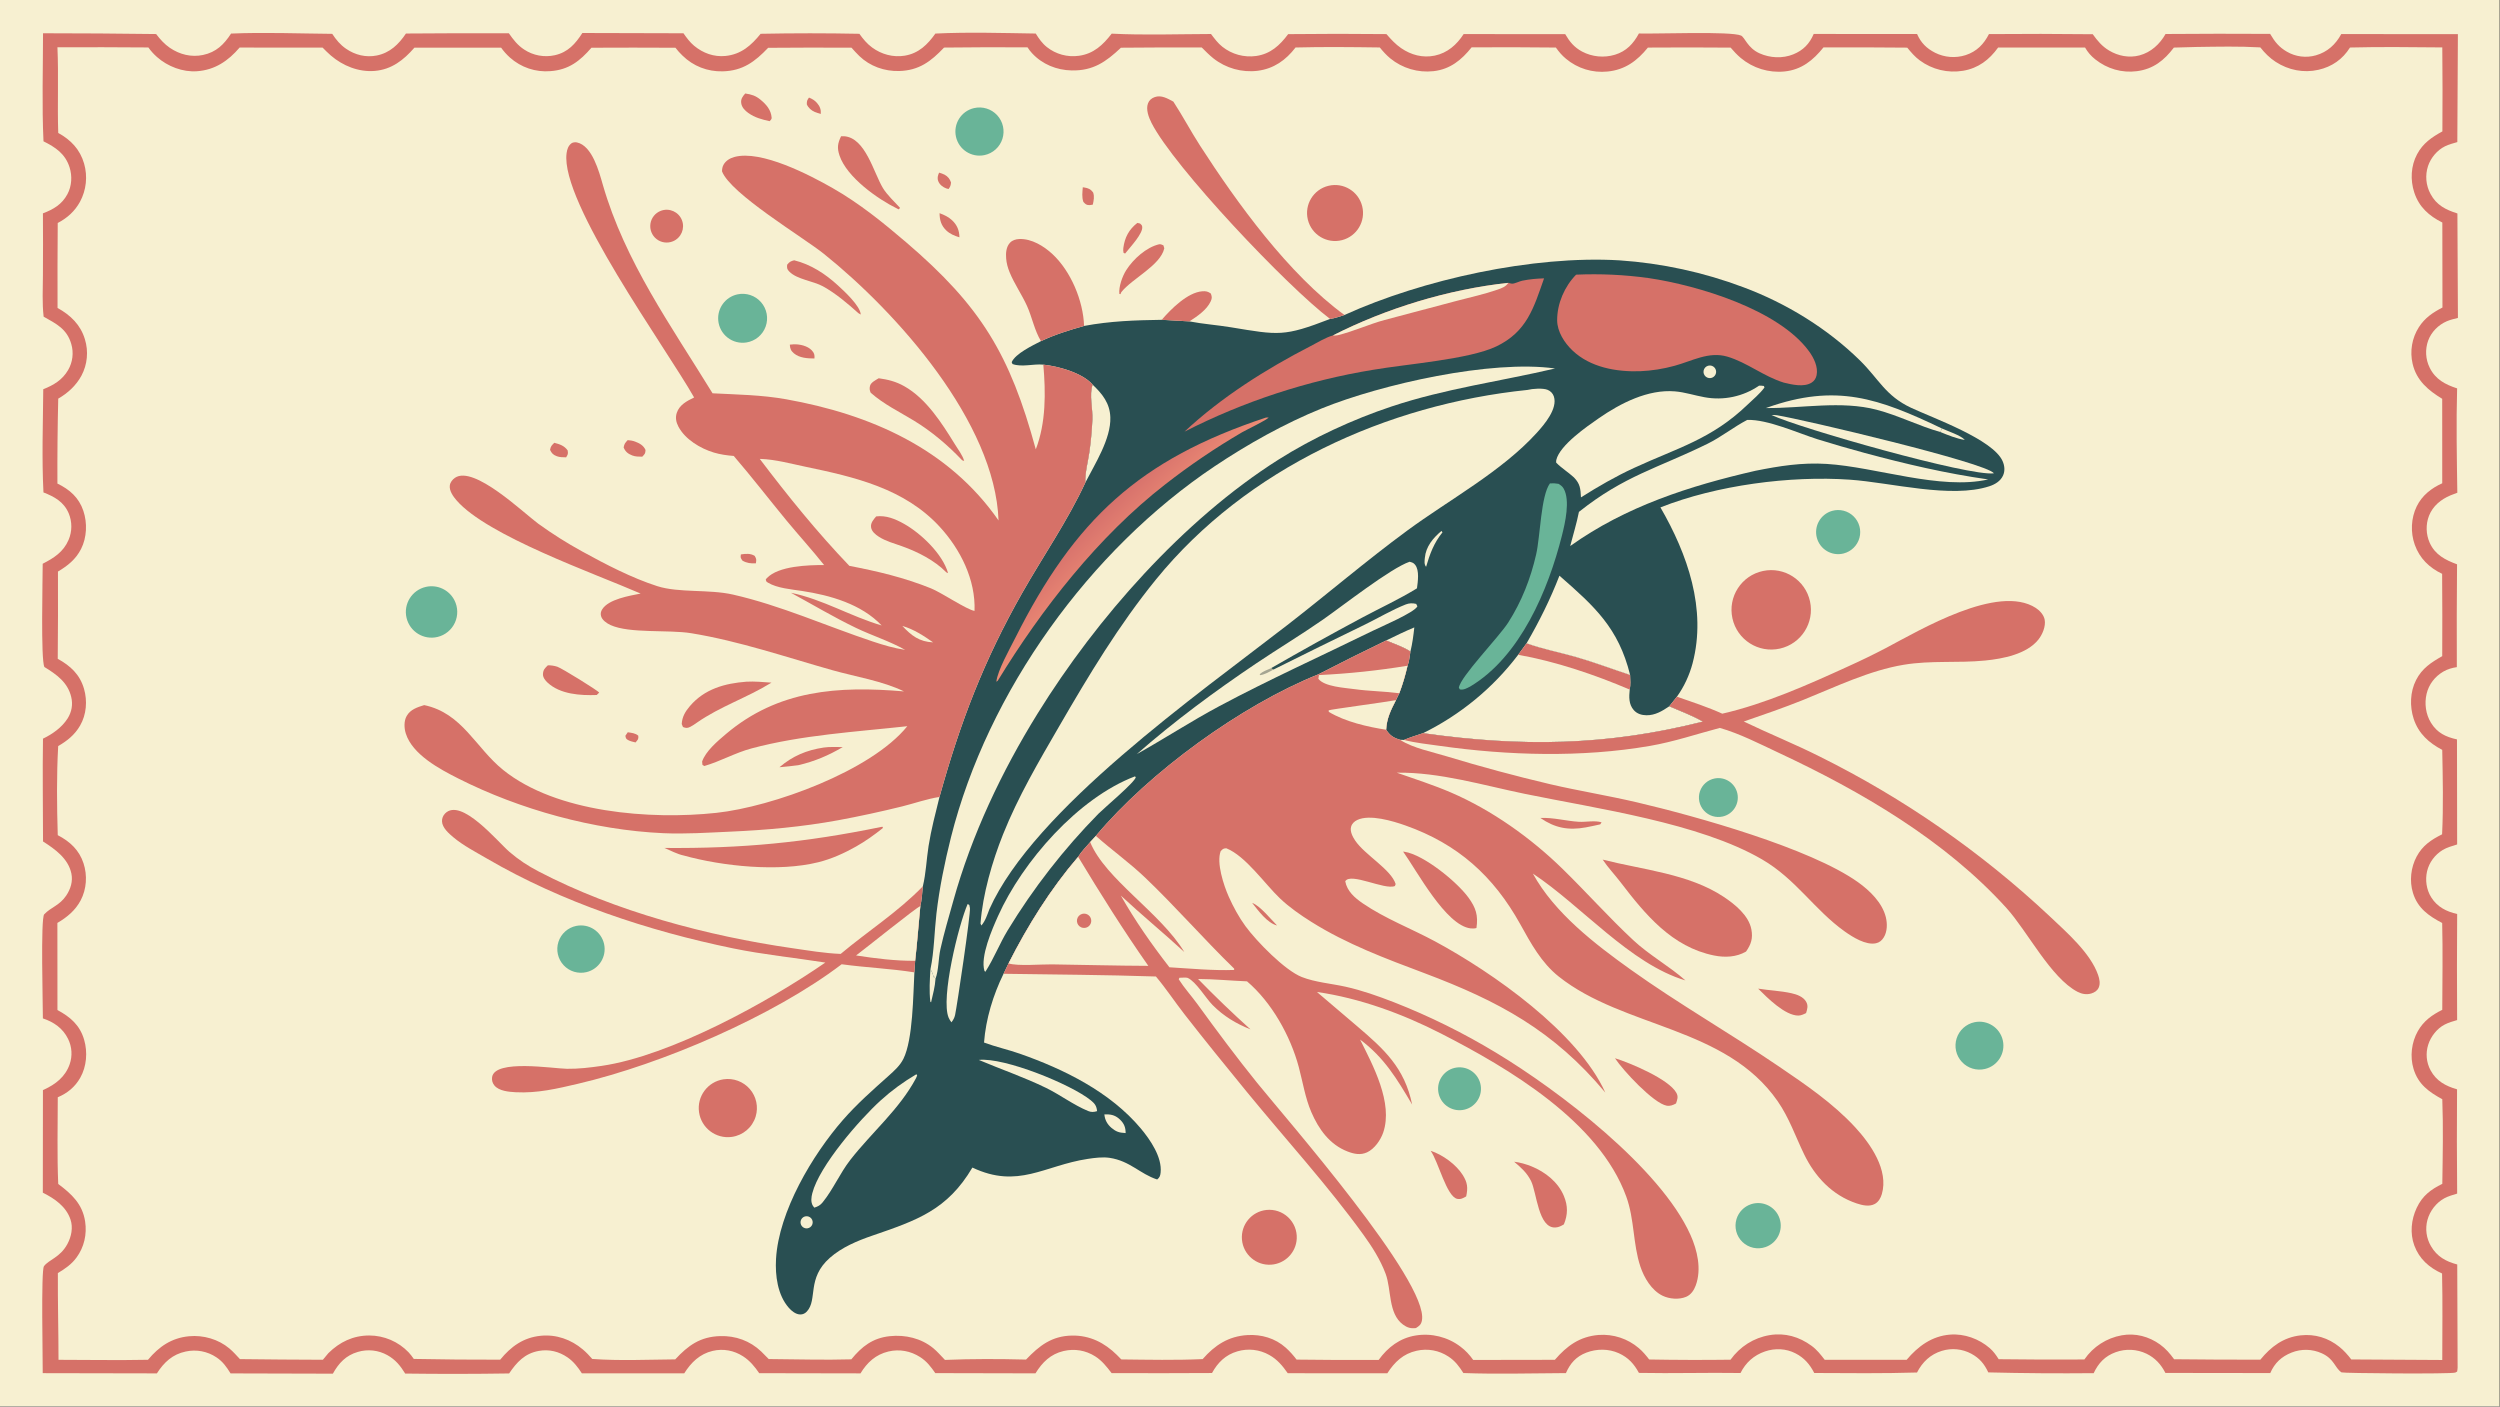 <?xml version="1.0" encoding="UTF-8"?> <svg xmlns="http://www.w3.org/2000/svg" xmlns:xlink="http://www.w3.org/1999/xlink" width="3839" height="2160" viewBox="0 0 3839 2160"><rect x="0" y="0" width="3839" height="2160" fill="#333333" stroke="none"/><path fill="#F7F0D1" transform="matrix(2.109 0 0 2.109 6.10352e-05 0)" d="M0 0L1820 0L1820 1024L0 1024L0 0Z"></path><path fill="#D67168" transform="matrix(2.109 0 0 2.109 6.10352e-05 0)" d="M424.029 24.028L497.64 24.227C499.897 27.457 502.303 30.748 505.349 33.282C511.844 38.682 519.787 41.606 528.268 40.741C539.677 39.576 546.954 33.08 553.842 24.603C577.802 24.119 601.769 24.119 625.729 24.606C628.392 28.363 631.221 31.792 634.951 34.547C641.76 39.577 650.358 41.937 658.755 40.539C668.899 38.851 675.357 32.494 681.074 24.44C705.223 23.26 729.955 24.055 754.14 24.422C756.458 28.131 758.788 31.542 762.252 34.282C768.834 39.504 777.27 41.794 785.589 40.617C796.28 39.167 803.147 32.687 809.433 24.501C833.401 25.717 857.762 24.817 881.766 24.76C884.252 28.058 886.748 31.469 890.021 34.036C896.945 39.547 905.824 41.981 914.589 40.769C925.05 39.286 931.827 33.046 937.925 24.855C961.787 24.579 985.651 24.571 1009.51 24.832C1012.74 28.588 1016.05 32.208 1020.16 35.028C1027.45 40.035 1035.89 42.319 1044.66 40.494C1053.89 38.573 1060.7 32.568 1065.7 24.817L1139.66 24.859C1142.86 30.361 1146.16 34.407 1151.84 37.491C1159.23 41.419 1167.87 42.266 1175.88 39.847C1184.18 37.3 1189.3 31.839 1193.31 24.383C1205.92 24.798 1260.38 22.591 1267.7 25.901C1270.35 27.097 1272.46 34.931 1281.12 38.817C1288.77 42.246 1297.88 42.743 1305.7 39.574C1312.98 36.622 1317.55 31.869 1320.59 24.72L1395.86 24.779C1398.64 31.124 1402.73 35.226 1408.92 38.373C1415.84 41.862 1423.84 42.495 1431.22 40.136C1439.3 37.48 1444.39 32.241 1448.19 24.824C1473.39 24.601 1498.58 24.634 1523.77 24.925C1527.23 29.738 1530.49 33.676 1535.62 36.766C1542.25 40.758 1550.27 42.341 1557.82 40.325C1566.15 38.105 1572.61 32.13 1576.78 24.753C1602.17 24.54 1627.55 24.512 1652.94 24.67C1653.03 24.825 1653.11 24.98 1653.21 25.134C1656.39 30.543 1659.52 34.386 1665.04 37.59C1671.45 41.353 1679.12 42.324 1686.27 40.277C1694.66 37.854 1700.63 32.381 1704.71 24.808L1789.63 24.868L1789.22 103.456C1786.25 104.324 1783.04 105.149 1780.26 106.518C1774.53 109.336 1769.89 114.915 1767.88 120.939C1765.68 127.671 1766.34 135.015 1769.72 141.242C1774.08 149.424 1780.85 152.753 1789.28 155.421L1789.65 231.485C1786.91 232.174 1784.04 232.831 1781.44 233.96C1775.37 236.601 1770.28 241.744 1767.99 247.989C1765.66 254.464 1766.07 261.608 1769.12 267.773C1773.34 276.27 1780.42 279.978 1789.07 282.792C1788.37 308.05 1788.86 333.516 1789.22 358.783C1787.53 359.358 1785.86 359.992 1784.22 360.686C1777.29 363.625 1771.41 368.392 1768.59 375.564C1766.15 381.77 1766.37 389.148 1769.11 395.22C1773.07 404.001 1780.47 407.721 1789.02 410.892C1788.8 435.846 1788.75 460.801 1788.86 485.755C1785.48 486.234 1782.03 487.247 1779.06 488.977C1772.94 492.544 1768.49 498.238 1766.85 505.164C1765.18 512.207 1766.22 520.097 1770.05 526.281C1774.63 533.681 1780.77 536.549 1788.97 538.381L1789.09 614.852C1785.53 616.004 1781.67 616.989 1778.46 618.955C1772.93 622.332 1768.68 628.007 1767.21 634.326C1765.72 640.723 1766.71 647.757 1770.21 653.354C1774.57 660.334 1781.28 663.749 1789.1 665.485C1788.92 691.233 1788.92 716.981 1789.08 742.729C1786.02 743.607 1782.89 744.54 1780.04 745.987C1774.46 748.825 1769.89 754.723 1768.03 760.646C1766.03 766.878 1766.67 773.653 1769.79 779.406C1774.03 787.189 1780.8 790.789 1789.02 793.161C1788.84 818.468 1788.86 843.776 1789.1 869.083C1786.01 870.033 1782.61 870.948 1779.76 872.498C1773.84 875.718 1769.26 881.713 1767.48 888.185C1765.71 894.668 1766.64 901.59 1770.05 907.379C1774.46 914.98 1780.94 918.516 1789.16 920.687L1789.43 995.778C1789.45 996.737 1789.22 997.722 1789.08 998.67C1788.76 998.86 1788.14 999.258 1787.75 999.395C1784.25 1000.59 1705.81 999.903 1704.88 999.257C1699.77 995.697 1699.74 989.543 1690.56 985.365C1683.6 982.192 1675.66 981.996 1668.56 984.824C1661.12 987.766 1656.17 992.482 1653.02 999.757L1576.67 999.653C1573.49 993.438 1569.22 988.74 1562.87 985.64C1555.86 982.296 1547.81 981.901 1540.5 984.543C1532.68 987.367 1527.91 992.455 1524.44 999.831C1498.86 1000.08 1473.28 999.894 1447.71 999.262C1444.83 993.125 1441.4 988.964 1435.37 985.678C1428.78 982.126 1421.04 981.372 1413.88 983.583C1405.55 986.145 1399.74 991.717 1395.82 999.341C1370.93 1000.11 1345.91 999.818 1321 999.703C1317.73 993.384 1313.79 988.727 1307.36 985.41C1300.45 981.844 1292.42 981.504 1285.11 984.005C1277.03 986.769 1271.07 992.148 1267.3 999.712C1242.65 999.323 1217.99 1000.12 1193.33 999.626C1189.79 993.08 1185.58 988.432 1178.69 985.307C1171.28 981.947 1162.57 981.975 1155.02 984.879C1147.61 987.73 1143.27 992.68 1140.17 999.78C1115.35 999.885 1090.31 1000.66 1065.51 999.733C1062.48 994.939 1059.4 990.802 1054.57 987.687C1047.79 983.217 1039.48 981.701 1031.55 983.487C1021.7 985.659 1015.45 991.685 1010.13 999.914L937.636 999.867C933.806 994.431 930.096 989.902 924.179 986.581C917.116 982.583 908.73 981.632 900.951 983.947C892.349 986.455 886.707 992.048 882.479 999.722C858.114 999.871 833.749 999.89 809.383 999.779C805.864 995.202 802.387 990.732 797.445 987.592C790.492 983.175 782.432 981.829 774.403 983.706C764.967 985.911 758.883 991.945 753.95 999.961L681.013 999.797C677.746 995.127 674.848 991.252 669.982 988.123C663.041 983.661 654.905 982.131 646.855 984.057C637.615 986.268 631.351 992.038 626.544 999.979L552.798 999.84C549.459 994.993 546.008 990.759 541.009 987.536C534.413 983.284 526.628 981.804 518.954 983.593C509.558 985.784 503.19 992.02 498.202 999.956L423.669 999.947C420.864 995.588 417.665 991.409 413.366 988.423C407.092 984.067 399.815 982.247 392.259 983.63C381.999 985.509 376.243 991.854 370.708 1000.03C345.486 1000.43 320.258 1000.46 295.035 1000.12C291.517 994.433 287.995 990.032 282.081 986.722C275.528 983.055 267.77 982.197 260.575 984.343C251.879 986.851 246.614 992.51 242.365 1000.2L167.879 999.996C164.968 995.304 162.248 991.398 157.589 988.306C151.037 983.903 142.971 982.369 135.261 984.06C125.581 986.09 119.433 991.897 114.232 999.987L31.108 999.822C31.218 990.602 29.786 925.059 32.002 921.974C35.456 917.165 43.76 915.707 49.103 905.737C51.967 900.395 53.3 893.877 51.347 887.998C48.165 878.422 39.726 872.694 31.181 868.407L31.261 793.711L32.063 793.352C40.51 789.478 47.515 784.034 50.701 774.978C52.843 768.882 52.427 762.18 49.548 756.396C45.752 748.677 39.182 744.168 31.226 741.514C31.273 732.191 29.49 668.602 32.19 665.722C36.998 660.595 43.382 659.315 48.21 652.103C51.413 647.319 53.172 641.739 51.969 636.003C49.683 625.096 40.094 618.29 31.333 612.687C31.324 587.75 30.897 562.757 31.299 537.827C38.15 534.558 45.112 529.626 49.219 523.122C52.235 518.345 53.172 513.004 51.866 507.502C49.328 496.805 41.154 491.073 32.344 485.666C29.605 480.952 31.109 420.879 31.087 410.469C39.205 406.32 46.144 401.92 49.903 393.181C52.581 386.979 52.622 379.954 50.016 373.721C46.425 365.341 39.65 361.687 31.643 358.541C30.381 333.676 31.281 308.319 31.497 283.417C39.033 280.401 45.359 276.696 49.576 269.461C52.933 263.723 53.775 256.854 51.902 250.475C48.732 239.426 40.881 235.73 31.767 230.567C30.63 220.616 31.203 210.284 31.253 200.27C31.36 185.297 31.358 170.323 31.249 155.351C38.938 152.414 45.059 148.879 49.083 141.398C52.27 135.475 52.685 128.151 50.64 121.788C47.462 111.901 40.429 107.269 31.668 102.893C30.456 76.826 31.316 50.331 31.326 24.219C58.778 24.23 86.23 24.419 113.679 24.788C116.566 28.594 119.748 32.163 123.727 34.861C130.86 39.698 139.303 41.828 147.811 40.026C157.463 37.982 163.089 32.379 168.244 24.444C192.681 23.412 217.442 24.425 241.902 24.643C244.807 29.011 247.628 32.516 251.985 35.511C258.59 40.052 266.449 42 274.368 40.4C283.938 38.467 290.321 32.244 295.582 24.409C320.55 24.21 345.52 24.14 370.489 24.199C373.716 28.839 376.887 32.968 381.68 36.087C388.239 40.431 396.283 41.918 403.961 40.205C413.522 38.068 418.966 31.903 424.029 24.028Z"></path><path fill="#F7F0D1" transform="matrix(2.109 0 0 2.109 6.10352e-05 0)" d="M1599.44 34.197C1614.86 33.97 1630.39 33.622 1645.78 34.508C1648.98 38.575 1652.59 42.203 1656.95 45.032C1666.21 51.046 1677.24 53.287 1688.06 50.834C1697.94 48.596 1705.73 43.164 1711.07 34.603C1733.44 34.007 1755.9 34.355 1778.28 34.529C1778.48 54.909 1778.51 75.291 1778.35 95.672C1770.65 99.887 1764.2 104.278 1759.92 112.294C1755.37 120.821 1754.9 131.066 1757.88 140.188C1761.33 150.721 1768.65 157.216 1778.31 162.029L1778.4 223.913C1771.38 227.543 1765.59 231.438 1761.23 238.21C1756.17 246.138 1754.53 255.773 1756.68 264.928C1759.53 277.081 1768.05 284.235 1778.21 290.373L1778.24 351.887C1770.32 355.433 1763.55 360.743 1759.67 368.666C1755.48 377.235 1755.04 387.678 1758.24 396.638C1761.78 406.559 1768.8 413.362 1778.16 417.816C1778.32 437.794 1778.34 457.772 1778.23 477.75C1770.22 482.302 1763.54 486.61 1759.19 495.143C1754.81 503.731 1754.48 514.266 1757.43 523.363C1760.9 534.053 1768.53 540.932 1778.24 545.994C1778.62 566.445 1779.13 587.039 1778.13 607.477C1770.25 611.403 1763.92 615.618 1759.64 623.595C1755.35 631.599 1754.25 641.496 1756.94 650.197C1760.39 661.341 1768.42 666.918 1778.2 672.043C1778.7 693.101 1778.34 714.206 1778.26 735.269C1770.75 739.006 1764.72 743.308 1760.49 750.757C1755.85 758.93 1754.63 769.275 1757.35 778.282C1760.74 789.518 1768.53 795.048 1778.28 800.371C1779.04 820.859 1778.59 841.466 1778.29 861.962C1769.81 866.165 1763.8 870.65 1759.65 879.465C1755.66 887.935 1754.63 897.957 1757.89 906.83C1761.51 916.65 1768.77 923.044 1778.11 927.25C1778.61 948.215 1778.25 969.257 1778.26 990.231L1712 989.836C1709.5 986.535 1706.6 983.292 1703.38 980.693C1695.25 974.132 1685.55 971.139 1675.14 972.297C1662.57 973.696 1653.55 980.518 1645.8 990.005C1624.87 990.039 1603.94 989.932 1583 989.684C1580.02 985.57 1576.89 981.912 1572.74 978.926C1564.67 973.116 1554.81 970.485 1544.96 972.248C1533.86 974.211 1524.02 980.562 1517.66 989.867C1496.87 990.012 1476.07 989.942 1455.28 989.658C1453.4 986.695 1451.46 983.928 1448.79 981.614C1440.93 974.808 1430.29 970.932 1419.86 971.754C1406.62 972.796 1396.52 980.286 1388.27 990.084L1328.6 990.098C1325.7 986.322 1322.91 982.747 1319.03 979.906C1310.02 973.305 1299.65 970.268 1288.55 972.121C1276.85 974.073 1266.92 980.483 1260.02 990.026C1240.28 990.286 1220.53 990.232 1200.79 989.865C1198.52 986.905 1196.11 984.01 1193.25 981.593C1185.15 974.682 1174.66 971.236 1164.04 972C1150.18 973.123 1140.86 979.959 1132.12 990.104L1072.66 990.199C1070.02 986.445 1067.06 983.261 1063.38 980.514C1054.08 973.455 1042.3 970.518 1030.79 972.389C1019.33 974.24 1010.52 980.921 1003.84 990.17C983.915 990.302 963.99 990.228 944.067 989.949C941.724 986.858 939.08 983.867 936.188 981.281C928.475 974.386 918.442 971.477 908.231 972.098C894.452 972.935 884.495 979.48 875.671 989.591C855.992 990.475 836.132 990.058 816.434 989.818C815.401 988.716 814.343 987.638 813.261 986.584C804.164 977.615 793.499 972.221 780.489 972.452C765.809 972.713 756.74 979.828 747.068 989.929C727.501 989.412 707.586 989.367 688.032 990.177C685.255 987.342 682.6 984.162 679.54 981.647C670.689 974.372 659.099 971.685 647.84 972.891C635.435 974.219 627.477 980.423 619.866 989.755C599.884 990.369 579.706 989.665 559.706 989.548C557.94 987.681 556.132 985.856 554.283 984.072C546.05 976.236 535.607 972.497 524.312 972.835C509.852 973.268 501.082 979.616 491.646 989.786C471.653 989.972 451.164 990.916 431.226 989.477C429.145 987.04 426.848 984.664 424.404 982.59C415.793 975.281 404.994 971.458 393.692 972.602C380.988 973.886 372.022 980.459 364.2 990.006C343.224 990.053 322.247 989.87 301.275 989.455C300.114 987.793 298.922 986.122 297.516 984.658C290.025 976.835 279.67 972.405 268.841 972.387C257.083 972.426 247.351 977.11 239.086 985.262L235.092 990.066C214.96 990.011 194.828 989.854 174.697 989.595C172.24 986.969 169.773 984.156 167.019 981.838C159.029 975.112 148.037 971.968 137.709 972.942C124.862 974.153 115.801 980.464 107.753 990.081C86.075 990.524 64.291 990.118 42.602 990.1C42.591 969.048 42.018 948.001 42.131 926.949C47.387 923.784 51.935 920.721 55.656 915.705C61.274 908.131 63.395 898.702 61.99 889.403C60.066 876.656 52.161 869.374 42.4 862.074C41.511 841.098 42.054 819.948 42.064 798.951C49.124 795.931 54.639 791.451 58.462 784.677C63.101 776.459 63.887 766.041 61.256 757.042C58.146 746.401 51.224 740.489 41.834 735.425L41.783 671.997C48.806 667.909 54.901 662.836 58.75 655.544C63.07 647.357 63.7 637.345 60.814 628.578C57.628 618.901 50.899 612.689 42.055 608.11C41.414 586.658 41.155 564.647 42.369 543.22C48.944 539.433 54.491 534.963 58.325 528.294C62.93 520.285 63.726 510.388 61.181 501.569C58.153 491.074 51.309 484.83 42.044 479.678C42.246 458.506 42.298 437.333 42.199 416.16C49.33 411.916 55.211 407.231 59.038 399.687C63.258 391.37 63.658 380.772 60.706 371.985C57.461 362.322 50.755 356.427 41.806 352.096C41.713 331.48 41.911 310.863 42.401 290.251C49.403 286.231 55.425 280.68 59.304 273.533C63.645 265.369 64.545 255.809 61.806 246.977C58.639 236.442 51.296 229.414 41.902 224.227C41.83 203.604 41.873 182.981 42.031 162.359C48.927 158.785 54.459 153.815 58.232 146.943C62.84 138.418 63.92 128.424 61.24 119.111C58.25 108.815 51.606 101.85 42.406 96.807C41.715 76.019 42.739 55.24 41.817 34.43C63.889 34.336 85.962 34.377 108.033 34.553C109.858 37.159 111.975 39.445 114.358 41.555C122.094 48.405 133.026 52.599 143.396 51.87C156.511 50.948 166.198 44.312 174.456 34.628L234.884 34.662C236.822 36.623 238.784 38.606 240.874 40.406C249.639 47.956 261.178 52.599 272.821 51.636C285.118 50.619 293.975 43.695 301.738 34.704L364.861 34.704C366.687 37.254 368.897 39.778 371.247 41.857C379.313 49.115 390.022 52.714 400.833 51.8C414.192 50.783 422.243 44.448 430.633 34.754C451.021 34.648 471.409 34.652 491.797 34.767C493.301 36.779 495.076 38.653 496.865 40.412C504.803 48.219 515.141 52.223 526.234 51.948C540.79 51.587 549.71 44.903 559.288 34.814C579.521 34.638 599.754 34.61 619.987 34.731C621.85 36.796 623.721 38.902 625.726 40.83C633.457 48.262 643.975 51.979 654.627 51.71C669.143 51.343 677.854 44.708 687.381 34.641C707.637 34.391 727.895 34.335 748.152 34.475C749.122 35.99 750.224 37.417 751.445 38.739C758.936 46.85 769.338 51.049 780.271 51.287C795.96 51.629 805.312 45.005 816.174 34.742C835.782 34.556 855.391 34.496 874.999 34.563C877.718 37.269 880.49 40.097 883.484 42.489C892.601 49.689 904.217 52.947 915.747 51.536C927.463 50.032 936.267 43.79 943.301 34.583C963.705 34.052 984.247 34.274 1004.65 34.562C1006.97 37.398 1009.44 40.179 1012.28 42.505C1021.1 49.724 1032.46 53.081 1043.78 51.816C1055.87 50.453 1064.21 43.643 1071.5 34.471C1091.95 34.338 1112.41 34.387 1132.86 34.62C1135.01 37.669 1137.3 40.368 1140.19 42.76C1148.62 49.852 1159.57 53.217 1170.53 52.084C1183.3 50.797 1192.04 44.292 1199.86 34.645C1219.94 34.491 1240.03 34.503 1260.11 34.68C1262.37 37.363 1264.78 39.919 1267.46 42.194C1276.34 49.63 1287.83 53.178 1299.35 52.037C1311.78 50.768 1320.18 43.89 1327.71 34.498C1348.04 34.436 1368.36 34.5 1388.69 34.691C1391.45 38.02 1394.27 41.385 1397.79 43.946C1406.84 50.653 1418.23 53.39 1429.34 51.528C1440.43 49.667 1448.41 43.573 1454.86 34.618L1518.15 34.585C1520.13 38.038 1522.45 40.712 1525.57 43.2C1534.23 50.107 1545 53.27 1556.03 51.813C1567.93 50.24 1575.84 43.894 1582.83 34.654L1599.44 34.197Z"></path><path fill="#294F52" transform="matrix(2.109 0 0 2.109 6.10352e-05 0)" d="M978.92 229.345C1035.96 203.431 1116.34 185.844 1179.04 189.553C1210.01 191.641 1240.51 198.264 1269.55 209.21C1300.67 220.84 1330.37 239.046 1354.15 262.339C1368.05 275.951 1372.69 288.103 1391.48 296.911C1407.36 304.353 1451.02 319.857 1458.09 335.664C1459.58 339.01 1460 342.772 1458.47 346.202C1456.64 350.302 1452.61 352.71 1448.5 354.053C1420.5 363.209 1376.78 351.354 1346.96 349.27C1303.46 346.229 1249.89 353.275 1208.99 369.445C1228.69 403.468 1242.79 443.489 1232.4 482.956C1230.14 491.519 1226.18 500.079 1221 507.265C1219.15 509.594 1217.33 511.968 1215.43 514.259C1223.53 517.775 1232.28 520.991 1239.92 525.41C1169.68 543.157 1107.55 543.921 1036.12 533.838C1031.52 535.434 1026.69 536.837 1022.23 538.766L1019.37 538.628C1014.48 537.139 1012.18 535.62 1009.28 531.343C1009.71 522.988 1012.69 517.064 1016.42 509.791L1018.86 504.761C1021.37 498.155 1023.28 491.623 1024.85 484.736C1026.13 481.768 1026.4 477.648 1026.96 474.426C1021.68 470.83 1015.15 468.919 1009.31 466.335C992.717 474.345 976.227 482.577 959.851 491.029C903.742 513.58 836.534 562.376 797.901 608.641L793.764 613.159C790.848 616.564 787.326 620.036 785.022 623.87C764.863 647.314 748.29 673.969 734.323 701.483L730.69 709.026C723.113 724.496 717.789 741.89 716.493 759.092C724.948 762.252 734.01 764.23 742.573 767.233C774.76 778.522 808.403 795.112 830.657 821.683C837.536 829.897 846.253 842.596 845.065 853.769C844.813 856.141 844.409 857.3 842.553 858.803C830.006 854.754 822.895 845.326 807.937 843.05C802.921 842.287 797.017 843.046 791.999 843.811C760.198 848.66 741.363 865.895 708.013 850.128C689.683 881.144 667.599 888.528 635.063 899.716C624.225 903.442 612.935 908.171 604.242 915.836C587.241 930.828 595.481 946.231 587.505 954.909C586.201 956.328 584.571 957.143 582.623 957.091C579.389 957.005 576.395 954.564 574.351 952.241C566.133 942.905 564.362 928.671 565.036 916.708C566.987 882.09 591.602 840.826 613.793 815.419C624.164 803.545 635.509 793.625 647.197 783.164C651.192 779.589 655.372 775.814 657.79 770.95C664.805 756.836 664.875 724.223 665.785 707.996L666.345 699.583C667.847 686.354 668.818 673.03 670.108 659.774C671.244 655.088 671.476 650.13 671.932 645.336C674.228 636.033 674.602 625.545 676.109 615.997C678.01 603.956 681.149 592.097 684.07 580.27C699.256 525.689 716.262 481.148 744.288 431.725C759.442 404.999 777.368 379.244 790.289 351.33C789.925 344.299 792.169 336.298 793.181 329.281C794.306 321.489 794.988 313.518 795.387 305.66C795.793 297.653 792.912 287.587 795.551 280.068C788.169 271.447 770.34 266.622 759.664 265.501C752.522 264.777 743.959 267.534 737.227 265.059L736.628 263.702C739.355 257.456 751.948 251.492 757.971 248.388C768.118 243.555 778.553 240.376 789.333 237.322C808.48 233.746 826.477 233.158 845.867 232.861C852.583 233.315 859.303 233.701 866.026 234.018C875.979 235.936 886.284 236.657 896.309 238.312C931.148 244.063 934.715 245.255 968.468 232.236C972.001 231.732 975.513 230.409 978.92 229.345Z"></path><path fill="#F7F0D1" transform="matrix(2.109 0 0 2.109 6.10352e-05 0)" d="M1111.54 468.364C1123.34 472.651 1135.93 475.005 1148 478.49C1161.11 482.274 1173.94 487.164 1186.91 491.41C1187.06 494.985 1187.4 498.585 1186.63 502.109C1186.09 507.389 1185.84 512.769 1189.58 517.038C1191.97 519.759 1195.33 520.75 1198.82 520.792C1205.17 520.869 1210.35 517.703 1215.43 514.259C1223.53 517.775 1232.28 520.991 1239.92 525.41C1169.68 543.157 1107.55 543.921 1036.12 533.838C1063.34 520.474 1087.07 500.93 1105.4 476.767L1111.54 468.364Z"></path><path fill="#D67168" transform="matrix(2.109 0 0 2.109 6.10352e-05 0)" d="M1111.54 468.364C1123.34 472.651 1135.93 475.005 1148 478.49C1161.11 482.274 1173.94 487.164 1186.91 491.41C1187.06 494.985 1187.4 498.585 1186.63 502.109C1161.31 491.292 1132.58 481.541 1105.4 476.767L1111.54 468.364Z"></path><path fill="#F7F0D1" transform="matrix(2.109 0 0 2.109 6.10352e-05 0)" d="M1135.45 419.178C1161.09 441.584 1178.43 457.207 1186.91 491.41C1173.94 487.164 1161.11 482.274 1148 478.49C1135.93 475.005 1123.34 472.651 1111.54 468.364C1120.9 452.205 1128.67 436.61 1135.45 419.178Z"></path><path fill="#F7F0D1" transform="matrix(2.109 0 0 2.109 6.10352e-05 0)" d="M790.289 351.33C789.925 344.299 792.169 336.298 793.181 329.281C794.306 321.489 794.988 313.518 795.387 305.66C795.793 297.653 792.912 287.587 795.551 280.068C802.656 286.839 808.112 293.549 808.455 303.875C808.975 319.515 797.254 337.743 790.289 351.33Z"></path><path fill="#F7F0D1" transform="matrix(2.109 0 0 2.109 6.10352e-05 0)" d="M1009.31 466.335C1016.08 463.011 1022.83 459.735 1029.79 456.824C1029.13 462.804 1028.39 468.572 1026.96 474.426C1021.68 470.83 1015.15 468.919 1009.31 466.335Z"></path><path fill="#F7F0D1" transform="matrix(2.109 0 0 2.109 6.10352e-05 0)" d="M1112.21 283.913C1115.76 282.979 1123.43 282.465 1126.78 283.822C1128.96 284.705 1130.65 286.408 1131.39 288.652C1134.31 297.498 1124.55 308.986 1119.01 315.091C1093.32 343.375 1055.44 363.663 1024.61 386.339C994.651 408.381 966.464 432.527 937.094 455.305C872.379 505.493 752.895 589.35 720.411 661.981C718.859 665.951 717.427 670.696 714.536 673.88L713.924 672.471C715.507 651.205 722.476 627.155 730.337 607.501C741.412 579.813 756.35 554.453 771.263 528.731C792.752 491.669 814.638 455.161 841.743 421.86C907.592 340.959 1009.72 294.464 1112.21 283.913Z"></path><path fill="#F7F0D1" transform="matrix(2.109 0 0 2.109 6.10352e-05 0)" d="M677.459 705.783C677.492 705.631 677.527 705.48 677.559 705.328C680.197 692.569 680.329 678.319 681.832 665.266C683.947 646.896 687.89 627.655 692.402 609.714C719.12 503.479 793.465 400.321 884.361 339.537C908.618 323.315 935.257 308.382 962.315 297.404C1005.78 279.77 1085.88 261.741 1132.27 268.306C1092.31 277.67 1052.41 282.922 1013.26 295.955C985.059 305.345 955.843 318.842 930.725 334.761C861.599 378.572 798.595 450.01 755.644 519.303C729.296 561.811 707.463 607.917 694.041 656.201C690.829 667.753 687.326 679.416 684.73 691.118C683.212 697.958 683.526 706.182 681.168 712.648L680.205 711.034L679.879 711.699C679.307 709.469 678.746 707.705 677.459 705.783Z"></path><path fill="#D67168" transform="matrix(2.109 0 0 2.109 6.10352e-05 0)" d="M1147.59 199.989C1165.25 199.208 1182.94 200.041 1200.45 202.476C1236.35 207.792 1295.03 225.438 1317.18 255.784C1320.64 260.521 1323.96 267.17 1322.69 273.22C1322.21 275.515 1321.04 277.358 1319.04 278.606C1313.43 282.112 1304.77 280.036 1298.84 278.603C1284.17 274.091 1272.05 263.88 1257.69 259.665C1244.19 255.7 1232.04 262.877 1219.28 266.339C1211.1 268.596 1202.69 269.921 1194.22 270.29C1176.93 270.878 1157.87 267.53 1144.93 255.181C1139.09 249.615 1133.81 241.461 1133.79 233.153C1133.77 220.997 1139.16 208.583 1147.59 199.989Z"></path><path fill="#D67168" transform="matrix(2.109 0 0 2.109 6.10352e-05 0)" d="M1098.2 205.956C1099.04 206.123 1100.17 206.547 1100.98 206.56C1102.84 206.588 1106.28 204.814 1108.39 204.379C1113.66 203.293 1118.89 202.839 1124.26 202.673C1116.69 224.289 1111.76 241.571 1089.46 252.25C1069.82 261.651 1024.21 265.07 999.883 269.24C952.018 277.059 905.655 292.258 862.449 314.296C889.201 289.277 921.83 268.679 954.347 251.956C959.215 249.453 965.186 245.725 970.45 244.258C1009.35 224.478 1054.73 210.607 1098.2 205.956Z"></path><path fill="#F7F0D1" transform="matrix(2.109 0 0 2.109 6.10352e-05 0)" d="M970.45 244.258C1009.35 224.478 1054.73 210.607 1098.2 205.956C1096.38 208.787 1093.57 209.769 1090.43 210.868C1080.86 214.211 1070.69 216.417 1060.88 219.003L1008.17 232.974C996.664 236.094 985.449 241.351 973.955 244.097C972.802 244.372 971.625 244.354 970.45 244.258Z"></path><path fill="#F7F0D1" transform="matrix(2.109 0 0 2.109 6.10352e-05 0)" d="M1272.17 305.755C1286.98 305.239 1308.81 315.242 1323.37 319.832C1334.78 323.371 1346.24 326.701 1357.77 329.819C1387.4 337.822 1417.24 344.79 1447.64 349.088C1412.73 357.036 1366.04 340.021 1329.98 337.785C1311.95 336.666 1295.72 339.266 1278.14 342.79C1230.07 353.831 1183.89 368.629 1143.3 397.575C1145.43 389.277 1147.99 381.123 1149.65 372.707C1182.91 346.268 1206.83 341.008 1243.19 323.161C1253.27 318.211 1262.18 310.966 1272.17 305.755Z"></path><path fill="#F7F0D1" transform="matrix(2.109 0 0 2.109 6.10352e-05 0)" d="M1280.78 280.827C1282 280.716 1283.08 280.885 1284.29 281.031L1284.75 282.122C1281.38 286.762 1276.4 290.831 1272.25 294.805C1246.11 319.888 1221.31 326.144 1189.78 340.702C1176.28 346.933 1163.68 354.223 1151.13 362.144C1150.77 355.765 1150.59 352.373 1146.04 347.649C1141.89 343.823 1137.11 340.945 1133.1 336.887C1133.04 336.172 1133.01 335.601 1133.17 334.895C1135.7 324.125 1155.48 310.508 1164.19 304.479C1179.93 293.589 1199.93 283.309 1219.62 284.968C1226.87 285.579 1233.94 287.953 1241.09 289.229C1254.91 291.797 1269.19 288.775 1280.78 280.827Z"></path><path fill="#F7F0D1" transform="matrix(2.109 0 0 2.109 6.10352e-05 0)" d="M827.671 549.123C854.866 525.236 884.691 503.176 914.727 483.002C930.798 472.208 947.369 462.21 963.271 451.144C977.469 441.264 1012.62 413.651 1026.35 409.017C1028.22 409.57 1029.12 409.664 1030.38 411.241C1033.66 415.347 1032.33 423.595 1031.72 428.36C1018.78 436.338 1004.81 442.737 991.404 449.913C969.23 461.784 947.24 473.994 925.44 486.54L927.234 487.53C949.362 476.481 971.554 465.562 993.81 454.774C1003.49 450.049 1013.58 444.037 1023.52 440.117C1026.05 439.122 1028.51 439.057 1031.14 439.707L1032.04 441.456C1029.94 445.993 1005.37 456.421 999.308 459.397C962.111 477.649 924.278 494.68 887.719 514.209C867.383 525.073 847.822 537.834 827.671 549.123Z"></path><path fill="#A5A591" transform="matrix(2.109 0 0 2.109 6.10352e-05 0)" d="M927.234 487.53C924.137 489.182 921.1 491.091 917.577 491.603L917.189 490.839C919.599 488.81 922.569 487.767 925.44 486.54L927.234 487.53Z"></path><defs><linearGradient id="gradient_0" gradientUnits="userSpaceOnUse" x1="800.393" y1="375.341" x2="823.887" y2="399.663"><stop offset="0" stop-color="#D7726C"></stop><stop offset="1" stop-color="#EE8C75"></stop></linearGradient></defs><path fill="url(#gradient_0)" transform="matrix(2.109 0 0 2.109 6.10352e-05 0)" d="M921.715 304.055L923.686 303.963C922.833 305.645 907.263 313.065 904.489 314.686C884.935 326.097 866.176 338.817 848.338 352.76C799.762 390.455 758.345 443.527 726.475 495.665L725.446 496.397C726.412 487.975 735.207 472.51 739.181 464.595C782.616 378.091 829.729 334.518 921.715 304.055Z"></path><path fill="#69B498" transform="matrix(2.109 0 0 2.109 6.10352e-05 0)" d="M1128.53 351.976C1130.75 351.809 1132.63 351.888 1134.82 352.292C1136.34 353.243 1137.63 354.168 1138.53 355.757C1143.39 364.334 1139.59 380.746 1137.28 389.926C1127.29 429.562 1106.98 478.091 1070.5 499.861C1068.04 501.079 1065.77 502.56 1062.95 501.972L1062.22 500.765C1063.14 492.872 1091.36 463.936 1098.17 453.271C1107.93 437.98 1114.47 421.325 1118.5 403.664C1121.53 390.43 1121.93 360.927 1128.53 351.976Z"></path><path fill="#F7F0D1" transform="matrix(2.109 0 0 2.109 6.10352e-05 0)" d="M826.362 565.296L826.982 565.843C826.739 569.21 804.042 588.222 799.809 592.482C774.568 618.168 752.375 646.682 733.67 677.457C727.892 687.011 723.773 697.615 717.807 707.011L717.428 707.6L716.802 706.933C713.615 696.572 722.431 676.477 726.705 666.954C744.537 627.225 785.097 580.969 826.362 565.296Z"></path><path fill="#F7F0D1" transform="matrix(2.109 0 0 2.109 6.10352e-05 0)" d="M667.198 782.196L667.812 782.866C667.553 783.684 667.329 784.36 666.923 785.12C654.802 807.793 634.689 824.559 619.129 844.537C611.504 854.327 606.672 866 598.963 875.469C597.223 877.606 595.5 878.512 592.899 879.309C592.438 878.741 592.244 878.545 591.887 877.972C590.211 875.283 590.709 871.71 591.457 868.792C596.565 848.867 626.009 815.046 641.314 801.159C649.321 793.893 657.894 787.685 667.198 782.196Z"></path><path fill="#F7F0D1" transform="matrix(2.109 0 0 2.109 6.10352e-05 0)" d="M1289.88 302.17C1291.22 302.134 1292.56 302.157 1293.88 302.368C1312.52 305.324 1446.33 336.934 1451.82 344.623C1434.06 347.058 1310.06 311.777 1289.88 302.17Z"></path><path fill="#F7F0D1" transform="matrix(2.109 0 0 2.109 6.10352e-05 0)" d="M1285.78 297.111L1286.55 296.833C1336.98 278.898 1368 290.032 1413.93 311.973L1412.84 314.58C1397.07 310.137 1382.35 302.52 1366.46 298.356C1340.63 291.583 1312.15 297.36 1285.78 297.111Z"></path><path fill="#F7F0D1" transform="matrix(2.109 0 0 2.109 6.10352e-05 0)" d="M712.663 771.747C731.381 769.748 780.055 789.623 794.243 801.162C797.22 803.583 798.394 805.222 798.822 809.039C796.448 809.777 794.588 809.909 792.235 808.935C781.645 804.549 771.954 797.143 761.581 792.087C745.709 784.351 728.916 778.626 712.663 771.747Z"></path><path fill="#F7F0D1" transform="matrix(2.109 0 0 2.109 6.10352e-05 0)" d="M704.561 658.231L705.778 658.975C705.968 659.7 706.134 660.419 706.23 661.165C706.784 665.471 696.848 732.439 695.409 739.044C694.962 741.095 694.039 742.748 692.742 744.371C691.956 743.315 691.242 742.218 690.726 741C684.769 726.923 697.992 673.282 704.561 658.231Z"></path><path fill="#F7F0D1" transform="matrix(2.109 0 0 2.109 6.10352e-05 0)" d="M804.109 811.416C804.308 811.409 804.506 811.396 804.704 811.394C805.035 811.39 805.365 811.4 805.695 811.398C809.732 811.374 812.694 812.447 815.645 815.338C818.546 818.178 819.592 821.025 819.591 825.007C819.41 824.992 819.23 824.97 819.049 824.961C814.944 824.763 812.584 823.985 809.382 821.31C806.298 818.733 804.439 815.418 804.109 811.416Z"></path><path fill="#F7F0D1" transform="matrix(2.109 0 0 2.109 6.10352e-05 0)" d="M1049.56 386.582L1050.29 387.62C1044.09 395.201 1041.06 403.468 1038.36 412.709C1036.83 410.841 1037.24 408.515 1037.46 406.149C1038.21 397.87 1043.5 391.694 1049.56 386.582Z"></path><path fill="#F7F0D1" transform="matrix(2.109 0 0 2.109 6.10352e-05 0)" d="M677.459 705.783C678.746 707.705 679.307 709.469 679.879 711.699L680.205 711.034L681.168 712.648C680.816 718.464 679.23 724.173 677.926 729.834L677.374 729.289C676.502 721.34 676.988 713.73 677.459 705.783Z"></path><path fill="#F7F0D1" transform="matrix(2.109 0 0 2.109 6.10352e-05 0)" d="M1244.91 266.128C1247.35 266.11 1249.38 268.007 1249.53 270.446C1249.67 272.884 1247.88 275.01 1245.46 275.284C1243.77 275.475 1242.12 274.719 1241.16 273.318C1240.19 271.917 1240.09 270.101 1240.87 268.595C1241.66 267.09 1243.21 266.141 1244.91 266.128Z"></path><path fill="#F7F0D1" transform="matrix(2.109 0 0 2.109 6.10352e-05 0)" d="M586.347 885.664C587.935 885.309 589.589 885.854 590.656 887.083C591.723 888.312 592.03 890.027 591.456 891.55C590.881 893.072 589.519 894.158 587.906 894.376C585.556 894.694 583.372 893.103 582.953 890.767C582.535 888.432 584.032 886.181 586.347 885.664Z"></path><path fill="#F7F0D1" transform="matrix(2.109 0 0 2.109 6.10352e-05 0)" d="M1413.93 311.973C1418.07 313.875 1427.92 317.074 1430.61 320.323C1424.57 319.406 1418.49 316.872 1412.84 314.58L1413.93 311.973Z"></path><path fill="#D67168" transform="matrix(2.109 0 0 2.109 6.10352e-05 0)" d="M959.851 491.029C976.227 482.577 992.717 474.345 1009.31 466.335C1015.15 468.919 1021.68 470.83 1026.96 474.426C1026.4 477.648 1026.13 481.768 1024.85 484.736C1023.28 491.623 1021.37 498.155 1018.86 504.761L1016.42 509.791C1012.69 517.064 1009.71 522.988 1009.28 531.343C1012.18 535.62 1014.48 537.139 1019.37 538.628C1019.54 538.738 1019.7 538.851 1019.87 538.957C1029.01 544.746 1042.84 547.48 1053.17 550.639C1078.18 558.238 1103.43 565.04 1128.87 571.036C1149.83 575.902 1171.08 579.322 1192.03 584.236C1234.78 594.264 1318.04 617.522 1352.83 642.323C1361.43 648.454 1370.48 657.227 1373.1 667.77C1374.26 672.467 1374.23 678.306 1371.59 682.552C1370.24 684.728 1368.52 686.238 1365.97 686.797C1358.59 688.415 1348.91 682.298 1343.18 678.215C1321.01 662.43 1307.8 640.157 1282.9 625.694C1237.18 599.148 1163.09 588.872 1110.34 578.041C1080.05 571.821 1048.16 562.129 1017.05 562.607C1030.17 567.224 1043.67 571.524 1056.44 577.02C1086.21 589.829 1114.68 610.13 1137.77 632.692C1155.2 649.723 1171.42 668.001 1189.27 684.612C1201.16 695.676 1215.36 703.376 1227.19 713.861C1186.87 701.878 1151.56 659.547 1116.12 636.076C1131.76 664.671 1161.27 687.383 1187.52 706.128C1222.38 731.021 1259.68 752.334 1295.11 776.421C1314.69 789.726 1334.64 803.285 1350.78 820.777C1362.06 833.01 1375.3 852.018 1370.2 869.437C1369.35 872.318 1367.8 875.114 1365.09 876.607C1361.06 878.827 1355.91 877.579 1351.81 876.206C1334.04 870.249 1321.52 856.845 1313.54 840.313C1307.21 827.224 1302.73 813.902 1294.36 801.828C1256.47 747.187 1182.31 748.717 1134.92 711.02C1122.26 700.946 1114.64 686.812 1106.93 672.927C1087.4 637.779 1061.42 614.499 1023.33 601.04C1014.17 597.803 997.319 592.709 988.261 597.032C986.075 598.075 984.362 599.676 983.732 602.068C982.85 605.411 984.875 609.244 986.68 611.956C993.661 622.447 1012.9 633.008 1016.2 643.695L1015.65 645.133C1008.21 648.237 983.331 634.971 979.497 641.686C980.808 648.863 986.427 653.75 992.2 657.71C1008.44 668.844 1027.69 676.153 1045.02 685.509C1087.08 708.213 1149.02 751.703 1168.86 795.528C1131.29 750.447 1091.11 728.888 1037.33 708.649C1008.87 697.939 980.708 687.502 954.814 671.225C946.901 666.251 938.811 660.624 932.025 654.184C920.88 643.606 906.975 623.232 892.858 617.626C890.546 617.836 890.484 618.048 888.815 619.702C885.556 628.166 891.038 644.719 894.663 652.864C897.929 660.203 902.101 667.902 906.862 674.388C914.896 685.335 935.389 706.471 947.853 711.378C957.615 715.222 969.415 716.154 979.656 718.429C991.611 721.083 1003.38 725.258 1014.79 729.688C1040.64 739.805 1065.58 752.127 1089.33 766.516C1134.79 793.933 1208.94 850.341 1230.82 899.095C1235.85 910.301 1239.08 924.078 1234.68 936.006C1233.4 939.474 1231.19 942.786 1227.66 944.254C1222.52 946.395 1215.57 945.859 1210.62 943.477C1202.53 939.583 1197.12 930.372 1194.38 922.161C1188.88 905.624 1190.2 888.03 1184.11 871.242C1164.27 816.565 1098.45 777.731 1049.2 752.514C1021.25 738.203 990.019 726.737 958.878 722.277L987.96 747.033C1007.86 763.981 1022.68 777.432 1028.21 804.243C1017.14 785.612 1008.05 770.167 990.298 756.927C999.692 775.711 1014.5 803.104 1007.14 824.616C1005.27 830.091 1000.76 836.569 995.367 839.042C990.619 841.219 985.906 840.247 981.221 838.443C968.134 833.402 960.122 822.142 954.768 809.677C950.297 799.267 948.571 787.798 945.655 776.905C939.583 754.227 925.965 729.855 907.975 714.534C896.126 714.067 884.185 712.865 872.341 712.83C884.661 725.463 897.387 737.694 910.497 749.504C899.902 745.267 890.963 739.916 882.884 731.768C877.886 726.728 870.905 714.785 864.774 712.027C863.751 711.566 860.089 711.951 858.783 711.93L858.254 713.039C862.259 719.358 867.548 725.154 871.967 731.248C885.981 750.569 900.361 769.89 915.356 788.468C935.861 813.87 1040.44 933.256 1035.34 961.371C1034.78 964.465 1033.42 965.442 1030.97 966.978C1027.24 967.496 1024.5 966.64 1021.53 964.43C1010.62 956.313 1013.23 938.993 1008.89 927.438C1005.12 917.381 999.209 908.023 992.954 899.35C966.828 863.123 936.113 829.58 907.806 794.979C892.543 776.323 877.219 757.479 862.415 738.473C855.404 729.473 848.976 719.719 841.651 711.011C804.75 709.77 767.622 709.604 730.69 709.026L734.323 701.483C748.29 673.969 764.863 647.314 785.022 623.87C787.326 620.036 790.848 616.564 793.764 613.159L797.901 608.641C836.534 562.376 903.742 513.58 959.851 491.029Z"></path><path fill="#F7F0D1" transform="matrix(2.109 0 0 2.109 6.10352e-05 0)" d="M785.022 623.87C801.353 650.899 817.979 677.397 836.113 703.257C812.705 703.165 789.356 702.497 765.964 702.178C757.867 702.067 741.357 703.593 734.323 701.483C748.29 673.969 764.863 647.314 785.022 623.87Z"></path><path fill="#D67168" transform="matrix(2.109 0 0 2.109 6.10352e-05 0)" d="M787.853 665.445C790.51 664.654 793.322 666.08 794.255 668.692C795.188 671.304 793.915 674.189 791.358 675.261C789.576 676.008 787.529 675.709 786.035 674.485C784.541 673.261 783.845 671.312 784.226 669.418C784.606 667.524 786.002 665.996 787.853 665.445Z"></path><path fill="#F7F0D1" transform="matrix(2.109 0 0 2.109 6.10352e-05 0)" d="M797.901 608.641C809.582 618.961 822.36 628.103 833.638 638.855C856.06 660.231 876.405 683.703 898.633 705.296L898.588 706.241C883.288 706.792 866.784 705.225 851.465 704.291C838.476 687.542 826.55 670.524 816.086 652.081C831.182 666.154 847.148 679.216 862.326 693.188C844.932 664.447 804.904 640.263 793.764 613.159L797.901 608.641Z"></path><path fill="#F7F0D1" transform="matrix(2.109 0 0 2.109 6.10352e-05 0)" d="M960.348 491.538C982.349 490.467 1003.09 488.275 1024.85 484.736C1023.28 491.623 1021.37 498.155 1018.86 504.761C1008.06 503.342 997.077 503.286 986.214 501.773C979.08 500.78 964.293 500.018 959.929 494.234L960.348 491.538Z"></path><path fill="#F7F0D1" transform="matrix(2.109 0 0 2.109 6.10352e-05 0)" d="M1009.28 531.343C995.597 529.208 979.499 525.532 967.509 518.322L967.437 517.189C968.408 516.595 1010.03 511.046 1016.42 509.791C1012.69 517.064 1009.71 522.988 1009.28 531.343Z"></path><path fill="#D67168" transform="matrix(2.109 0 0 2.109 6.10352e-05 0)" d="M505.4 289.404C484.874 253.122 407.812 147.387 412.532 111.604C412.905 108.778 413.736 106.11 416.111 104.334C417.099 103.595 418.904 103.449 420.072 103.699C431.232 106.088 436.202 125.064 438.925 134.523C455.036 190.48 488.782 237.424 518.824 286.365C536.926 287.315 554.502 287.505 572.459 290.723C633.617 301.683 690.677 326.539 727.053 378.958C724.525 307.538 653.226 227.61 599.915 184.857C584.695 172.651 531.84 141.108 525.696 124.719C525.774 122.965 525.967 121.455 526.847 119.898C528.504 116.971 531.476 115.195 534.642 114.318C554.202 108.902 589.904 127.624 606.199 136.916C625.531 147.939 642.807 161.892 659.667 176.31C714.373 223.092 735.415 258.187 754.173 327.17C761.637 307.861 761.446 285.828 759.664 265.501C770.34 266.622 788.169 271.447 795.551 280.068C792.912 287.587 795.793 297.653 795.387 305.66C794.988 313.518 794.306 321.489 793.181 329.281C792.169 336.298 789.925 344.299 790.289 351.33C777.368 379.244 759.442 404.999 744.288 431.725C716.262 481.148 699.256 525.689 684.07 580.27C675.104 581.643 665.896 584.904 657.041 587.122C641.515 590.97 625.877 594.352 610.148 597.264C584.009 602.039 558.078 604.38 531.567 605.55C515.455 606.261 499.01 607.381 482.895 606.657C432.541 604.395 378.45 589.479 333.649 566.819C320.148 559.99 300.271 549.437 295.46 534.04C294.221 530.076 294.017 525.004 296.119 521.3C298.847 516.496 303.917 514.954 308.862 513.398C336.681 519.25 346.193 544.374 366.41 560.654C405.144 591.846 473.724 597.007 521.581 591.855C562.189 587.483 634.242 561.501 660.627 528.764C623.043 532.88 583.933 535.126 547.292 544.907C535.352 548.095 524.677 554.286 512.867 557.738L511.482 556.96L511.219 554.505C513.817 546.925 522.443 539.649 528.473 534.54C566.628 502.216 610.31 499.332 658.217 503.426C642.716 495.87 622.934 492.728 606.268 488.034C572.266 478.459 538.203 466.742 503.246 461.048C486.68 458.35 458.365 461.434 444.501 455.096C441.786 453.854 438.357 451.516 437.598 448.451C437.162 446.689 437.509 445.24 438.432 443.736C443.044 436.224 458.418 433.802 466.458 432.182C432.711 417.483 354.646 390.081 332.402 364.299C329.981 361.492 326.993 357.35 327.521 353.432C327.824 351.186 329.445 349.144 331.274 347.896C345.016 338.522 381.105 373.391 391.853 381.267C402.065 388.657 412.728 395.401 423.781 401.46C440.743 410.808 460.081 420.846 478.497 426.762C494.333 431.849 516.032 428.918 533.648 432.915C568.445 440.812 601.742 455.859 635.534 467.109C643.294 469.693 650.945 471.979 659.05 473.176C647.772 466.822 635.045 462.835 623.351 457.23C607.22 449.499 591.606 440.133 575.871 431.606C599.4 436.489 619.233 448.754 641.958 455.418C627.174 439.844 604.547 433.403 583.794 430.26C576.222 429.114 565.811 428.258 559.168 424.241C557.814 423.423 557.928 423.406 557.566 421.876C557.885 421.47 557.991 421.321 558.379 420.913C566.852 412.011 588.56 411.388 600.043 411.422C591.194 400.285 581.595 389.821 572.555 378.848C559.725 363.273 547.419 347.281 534.252 331.985C529.489 331.626 524.332 330.893 519.746 329.509C509.932 326.549 498.822 319.915 493.927 310.558C492.29 307.428 491.624 304.104 492.756 300.659C494.704 294.728 500.169 291.963 505.4 289.404Z"></path><path fill="#F7F0D1" transform="matrix(2.109 0 0 2.109 6.10352e-05 0)" d="M553.199 334.133C553.398 334.137 553.597 334.139 553.795 334.145C564.604 334.506 576.012 337.662 586.581 339.866C622.249 347.305 658.518 355.637 684.214 383.55C699.321 399.962 710.44 422.122 709.572 444.81C704.066 444.007 685.401 431.414 677.806 428.364C658.158 420.474 639.14 416.005 618.416 412.002C595.136 387.718 573.476 360.93 553.199 334.133Z"></path><path fill="#D67168" transform="matrix(2.109 0 0 2.109 6.10352e-05 0)" d="M637.955 376.006C645.183 375.065 651.989 377.903 658.2 381.391C670.515 388.305 686.376 403.332 690.305 417.281L689.084 416.774C680.467 407.983 668.25 401.821 656.778 397.727C651.146 395.716 644.942 394.059 639.883 390.794C637.417 389.202 634.663 386.998 634.228 383.891C633.792 380.771 636.063 378.187 637.955 376.006Z"></path><path fill="#F7F0D1" transform="matrix(2.109 0 0 2.109 6.10352e-05 0)" d="M657.03 455.765C665.369 458.173 672.395 462.833 679.433 467.725C669.357 467.287 663.585 462.792 657.03 455.765Z"></path><path fill="#D67168" transform="matrix(2.109 0 0 2.109 6.10352e-05 0)" d="M1254.02 519.644C1285.39 512.453 1316.65 498.491 1345.83 485.143C1355.05 480.985 1364.15 476.559 1373.12 471.868C1398.25 458.595 1454.82 424.928 1482.31 442.662C1485.2 444.529 1488.14 447.762 1488.77 451.233C1489.65 456.066 1487.14 461.963 1484.2 465.673C1475.72 476.333 1458.34 479.656 1445.41 480.945C1425.59 482.922 1406.03 480.714 1386.13 484.03C1361.03 488.211 1336.75 500.032 1313.29 509.486C1298.93 515.277 1284.32 520.311 1269.68 525.346C1288.03 534.183 1306.94 541.77 1325.14 550.94C1386.39 581.374 1442.86 620.627 1492.73 667.447C1504.76 678.851 1522.13 693.909 1527.66 709.898C1528.66 712.778 1529.4 716.167 1528.11 719.074C1527.11 721.335 1525.12 722.599 1522.84 723.33C1519.44 724.415 1515.87 723.802 1512.75 722.185C1493.18 712.023 1476.22 678.046 1461.01 661.233C1416.19 611.693 1354.93 576.118 1294.97 548.06C1281.2 541.621 1266.88 534.2 1252.24 530.008C1235.18 534.506 1218.9 540.069 1201.41 543.098C1151.8 551.694 1097.91 550.153 1048.2 543.068C1039.61 541.844 1030.62 540.95 1022.23 538.766C1026.69 536.837 1031.52 535.434 1036.12 533.838C1107.55 543.921 1169.68 543.157 1239.92 525.41C1232.28 520.991 1223.53 517.775 1215.43 514.259C1217.33 511.968 1219.15 509.594 1221 507.265C1232 511.109 1243.4 514.822 1254.02 519.644Z"></path><path fill="#D67168" transform="matrix(2.109 0 0 2.109 6.10352e-05 0)" d="M600.938 700.862C578.395 697.306 555.963 695.107 533.536 690.483C471.925 677.78 409.129 656.969 354.7 625.222C346.437 620.402 337.405 615.76 330.058 609.602C326.763 606.84 322.014 602.697 321.834 598.07C321.753 595.933 322.555 593.856 324.053 592.328C335.78 580.384 362.319 612.881 370.924 620.26C377.736 626.101 384.353 630.436 392.277 634.575C447.758 663.558 515.218 681.504 576.917 690.395C588.571 692.075 600.336 694.1 612.113 694.561C631.834 678.006 653.949 663.959 671.932 645.336C671.476 650.13 671.244 655.088 670.108 659.774C668.818 673.03 667.847 686.354 666.345 699.583L665.785 707.996C648.289 705.217 630.425 704.527 612.834 702.091C562.827 740.082 481.88 774.795 420.95 789.084C405.705 792.659 391.326 796.1 375.553 795.279C370.646 795.024 363.301 794.442 359.937 790.294C358.546 788.597 357.954 786.382 358.314 784.217C360.45 771.078 402.752 778.069 412.844 778.21C421.22 778.328 429.805 777.303 438.077 776.086C488.299 768.703 559.061 729.768 600.938 700.862Z"></path><path fill="#F7F0D1" transform="matrix(2.109 0 0 2.109 6.10352e-05 0)" d="M623.31 695.687C629.478 691.159 667.921 660.14 670.108 659.774C668.818 673.03 667.847 686.354 666.345 699.583C652.217 699.714 637.274 697.828 623.31 695.687Z"></path><path fill="#D67168" transform="matrix(2.109 0 0 2.109 6.10352e-05 0)" d="M1166.93 625.894C1195.93 633.3 1229.68 636.151 1255.04 653C1263.26 658.462 1273.35 666.577 1275.22 676.776C1276.41 683.269 1275.01 687.601 1271.31 692.86C1264.23 696.963 1255.92 697.3 1248.03 695.709C1217.34 689.521 1197.91 665.829 1179.95 642.366C1175.71 636.832 1170.78 631.683 1166.93 625.894Z"></path><path fill="#D67168" transform="matrix(2.109 0 0 2.109 6.10352e-05 0)" d="M968.468 232.236C937.48 208.918 854.598 121.473 838.429 89.485C836.41 85.49 834.184 79.698 835.878 75.234C836.75 72.935 838.516 71.498 840.799 70.689C845.651 68.969 850.185 71.791 854.335 73.987C861.168 84.438 867.043 95.599 873.83 106.122C900.876 148.062 938.395 199.812 978.92 229.345C975.513 230.409 972.001 231.732 968.468 232.236Z"></path><path fill="#D67168" transform="matrix(2.109 0 0 2.109 6.10352e-05 0)" d="M1283.74 415.727C1299.28 412.48 1314.53 422.37 1317.9 437.884C1321.28 453.397 1311.52 468.733 1296.04 472.241C1280.37 475.791 1264.82 465.888 1261.4 450.188C1257.98 434.489 1268.01 419.013 1283.74 415.727Z"></path><path fill="#D67168" transform="matrix(2.109 0 0 2.109 6.10352e-05 0)" d="M757.971 248.388C753.301 240.872 751.448 230.838 747.758 222.711C743.95 214.322 738.543 206.686 735.073 198.129C733.755 194.879 732.873 191.681 732.592 188.176C732.278 184.25 732.589 179.662 735.474 176.66C737.238 174.825 739.751 174.134 742.225 174.04C751.12 173.704 760.013 179.157 766.287 184.986C779.736 197.479 788.732 219.017 789.333 237.322C778.553 240.376 768.118 243.555 757.971 248.388Z"></path><path fill="#D67168" transform="matrix(2.109 0 0 2.109 6.10352e-05 0)" d="M641.884 602.052L642.865 602.08L642.652 603.07C636.448 607.997 630.169 612.505 623.259 616.4C614.639 621.26 605.542 625.378 595.919 627.785C566.989 635.019 526.203 630.784 497.808 622.911C493.107 621.913 488.212 619.273 483.758 617.411C540.511 617.87 586.081 613.521 641.884 602.052Z"></path><path fill="#D67168" transform="matrix(2.109 0 0 2.109 6.10352e-05 0)" d="M526.823 785.861C534.001 784.79 541.228 787.47 545.973 792.963C550.718 798.456 552.321 805.997 550.221 812.946C547.82 820.888 541.005 826.697 532.784 827.808C521.249 829.368 510.617 821.323 508.979 809.796C507.34 798.268 515.31 787.579 526.823 785.861Z"></path><path fill="#D67168" transform="matrix(2.109 0 0 2.109 6.10352e-05 0)" d="M967.324 135.277C978.208 132.674 989.154 139.335 991.846 150.2C994.538 161.064 987.969 172.068 977.13 174.85C966.163 177.665 955.005 171 952.281 160.008C949.558 149.016 956.313 137.91 967.324 135.277Z"></path><path fill="#D67168" transform="matrix(2.109 0 0 2.109 6.10352e-05 0)" d="M922.11 880.99C927.9 880.378 933.668 882.32 937.91 886.309C942.151 890.299 944.443 895.939 944.188 901.757C943.741 911.925 935.731 920.137 925.579 920.833C914.705 921.578 905.238 913.475 904.292 902.614C903.346 891.754 911.271 882.136 922.11 880.99Z"></path><path fill="#69B498" transform="matrix(2.109 0 0 2.109 6.10352e-05 0)" d="M310.055 427.33C318.39 425.427 326.954 429.417 330.862 437.023C333.483 442.125 333.62 448.148 331.234 453.365C328.847 458.581 324.201 462.415 318.627 463.767C308.536 466.213 298.383 459.974 296.005 449.864C293.626 439.755 299.932 429.641 310.055 427.33Z"></path><path fill="#D67168" transform="matrix(2.109 0 0 2.109 6.10352e-05 0)" d="M639.812 275.412C646.672 276.389 652.305 277.764 658.439 281.225C674.532 290.305 685.774 308.1 695.249 323.438C697.537 327.143 700.861 331.45 702.042 335.641L700.539 335.104C690.147 324.149 678.384 314.172 665.47 306.297C654.657 299.703 643.547 294.42 633.972 285.95C633.159 284.182 632.986 282.839 633.486 280.921C634.151 278.379 637.712 276.709 639.812 275.412Z"></path><path fill="#D67168" transform="matrix(2.109 0 0 2.109 6.10352e-05 0)" d="M1021.63 620.052C1021.95 620.094 1022.28 620.128 1022.61 620.178C1036.59 622.292 1060.81 642.034 1069.14 653.458C1074.65 660.997 1076.39 666.525 1075.03 675.711C1073.66 676.12 1072.13 676.143 1070.72 675.972C1052.65 673.776 1031.77 634.219 1021.63 620.052Z"></path><path fill="#69B498" transform="matrix(2.109 0 0 2.109 6.10352e-05 0)" d="M536.876 214.355C543.222 212.954 549.827 215.12 554.112 220.008C558.397 224.895 559.681 231.729 557.463 237.839C555.245 243.949 549.876 248.366 543.455 249.365C538.579 250.124 533.607 248.826 529.724 245.781C525.841 242.736 523.394 238.216 522.967 233.3C522.193 224.388 528.143 216.283 536.876 214.355Z"></path><path fill="#69B498" transform="matrix(2.109 0 0 2.109 6.10352e-05 0)" d="M709.153 78.715C715.303 77.266 721.757 79.239 726.046 83.881C730.334 88.522 731.794 95.112 729.866 101.131C727.939 107.15 722.922 111.665 716.735 112.949C707.346 114.899 698.132 108.939 696.058 99.574C693.984 90.209 699.819 80.915 709.153 78.715Z"></path><path fill="#69B498" transform="matrix(2.109 0 0 2.109 6.10352e-05 0)" d="M1437.76 744.276C1447.08 742.36 1456.21 748.263 1458.29 757.546C1460.37 766.828 1454.63 776.067 1445.39 778.313C1439.27 779.801 1432.81 777.867 1428.52 773.253C1424.22 768.64 1422.74 762.065 1424.66 756.058C1426.58 750.051 1431.59 745.546 1437.76 744.276Z"></path><path fill="#69B498" transform="matrix(2.109 0 0 2.109 6.10352e-05 0)" d="M419.576 674.168C428.787 672.292 437.802 678.144 439.839 687.322C441.877 696.5 436.187 705.618 427.048 707.818C420.992 709.276 414.621 707.351 410.384 702.783C406.147 698.216 404.704 691.717 406.609 685.786C408.515 679.854 413.473 675.412 419.576 674.168Z"></path><path fill="#69B498" transform="matrix(2.109 0 0 2.109 6.10352e-05 0)" d="M1274.99 876.793C1283.58 873.975 1292.83 878.6 1295.73 887.159C1298.62 895.718 1294.09 905.015 1285.56 907.994C1279.7 910.041 1273.18 908.617 1268.71 904.312C1264.24 900.006 1262.56 893.551 1264.38 887.615C1265.95 882.498 1269.91 878.462 1274.99 876.793Z"></path><path fill="#69B498" transform="matrix(2.109 0 0 2.109 6.10352e-05 0)" d="M1333.96 371.985C1339.53 370.387 1345.53 371.912 1349.66 375.977C1353.79 380.042 1355.41 386.017 1353.9 391.612C1352.39 397.206 1347.98 401.553 1342.37 402.988C1333.86 405.16 1325.19 400.101 1322.89 391.628C1320.6 383.155 1325.53 374.407 1333.96 371.985Z"></path><path fill="#D67168" transform="matrix(2.109 0 0 2.109 6.10352e-05 0)" d="M543.486 496.352C549.53 495.995 555.672 496.649 561.707 497.037L561.235 497.334C543.707 508.138 524.344 514.334 507.223 526.315C505.737 527.323 504.197 528.453 502.586 529.246C500.398 530.323 499.418 530.156 497.283 529.361L496.377 527.196C496.648 521.955 498.98 518.035 502.349 514.093C513.019 501.606 527.764 497.56 543.486 496.352Z"></path><path fill="#D67168" transform="matrix(2.109 0 0 2.109 6.10352e-05 0)" d="M1102.47 845.864C1106.64 846.37 1111.3 847.678 1115.2 849.277C1125.2 853.381 1134.54 860.714 1138.74 870.93C1141.69 878.106 1141.59 884.398 1138.69 891.491C1136.71 892.644 1134.93 893.62 1132.58 893.759C1119.99 894.501 1118.97 868.321 1114.79 859.927C1111.76 853.85 1107.52 850.169 1102.47 845.864Z"></path><path fill="#69B498" transform="matrix(2.109 0 0 2.109 6.10352e-05 0)" d="M1060.56 777.282C1069.06 776.101 1076.92 782.003 1078.16 790.497C1079.4 798.99 1073.55 806.891 1065.07 808.188C1056.5 809.498 1048.51 803.581 1047.26 795.005C1046.01 786.428 1051.98 778.474 1060.56 777.282Z"></path><path fill="#D67168" transform="matrix(2.109 0 0 2.109 6.10352e-05 0)" d="M612.406 99.207C613.16 99.139 613.897 99.141 614.653 99.195C630.237 100.311 636.103 125.82 642.899 136.97C645.98 142.025 651.324 146.927 655.337 151.348L654.426 152.456C654.093 152.309 653.762 152.155 653.435 151.993C639.135 145.001 616.578 129.11 611.266 113.244C609.404 107.682 609.889 104.398 612.406 99.207Z"></path><path fill="#69B498" transform="matrix(2.109 0 0 2.109 6.10352e-05 0)" d="M1248.57 566.801C1256.14 565.382 1263.45 570.279 1265.03 577.82C1266.6 585.362 1261.86 592.778 1254.35 594.509C1249.36 595.661 1244.13 594.021 1240.69 590.222C1237.24 586.424 1236.12 581.06 1237.76 576.201C1239.39 571.341 1243.53 567.746 1248.57 566.801Z"></path><path fill="#D67168" transform="matrix(2.109 0 0 2.109 6.10352e-05 0)" d="M1175.9 770.514C1186.75 773.873 1215.13 785.692 1220.61 795.726C1222.19 798.636 1221.25 800.59 1220.35 803.438C1218.24 804.629 1216.05 805.499 1213.58 805.072C1204 803.416 1181.57 779.239 1175.9 770.514Z"></path><path fill="#D67168" transform="matrix(2.109 0 0 2.109 6.10352e-05 0)" d="M578.261 189.514C590.561 192.602 600.891 199.376 610.147 207.844C614.607 211.925 626.455 222.795 626.725 229.03L625.047 228.058C617.17 220.987 608.517 213.615 599.218 208.486C592.136 204.58 580.368 203.496 574.754 197.788C572.947 195.952 572.947 195.135 573.127 192.77C574.702 190.731 575.772 190.136 578.261 189.514Z"></path><path fill="#D67168" transform="matrix(2.109 0 0 2.109 6.10352e-05 0)" d="M398.879 484.447C401.123 484.349 403.672 484.764 405.814 485.462C408.977 486.492 435.519 502.873 436.265 504.301L434.484 506.045C422.604 506.477 407.902 505.58 398.71 497.044C397.028 495.481 395.231 493.254 395.34 490.828C395.485 487.609 396.751 486.54 398.879 484.447Z"></path><path fill="#D67168" transform="matrix(2.109 0 0 2.109 6.10352e-05 0)" d="M845.867 232.861C852.625 225.042 864.644 212.902 875.47 212.079C878.015 211.886 879.577 212.236 881.64 213.733C882.432 216.009 882.638 216.989 881.583 219.322C878.726 225.64 871.638 230.371 866.026 234.018C859.303 233.701 852.583 233.315 845.867 232.861Z"></path><path fill="#D67168" transform="matrix(2.109 0 0 2.109 6.10352e-05 0)" d="M481.214 153.477C487.309 151.194 494.11 154.212 496.508 160.264C498.906 166.317 496.018 173.175 490.013 175.688C486.027 177.356 481.45 176.74 478.046 174.078C474.642 171.415 472.941 167.121 473.597 162.849C474.254 158.577 477.167 154.993 481.214 153.477Z"></path><path fill="#D67168" transform="matrix(2.109 0 0 2.109 6.10352e-05 0)" d="M1041.68 837.915C1050.33 840.7 1060.17 847.837 1065.01 855.484C1068.53 861.044 1068.92 864.773 1067.56 871.123C1065.45 872.34 1063.56 873.453 1061.03 872.908C1053.26 871.24 1047.37 845.857 1041.68 837.915Z"></path><path fill="#D67168" transform="matrix(2.109 0 0 2.109 6.10352e-05 0)" d="M844.143 177.826C845.303 177.767 846.054 178.179 847.096 178.63L847.745 180.792C844.925 193.342 824.443 202.65 816.439 212.725L815.842 214.184L815.017 213.997C814.471 208.805 817.228 201.063 820.044 196.656C825.174 188.63 834.676 179.968 844.143 177.826Z"></path><path fill="#D67168" transform="matrix(2.109 0 0 2.109 6.10352e-05 0)" d="M1280.13 719.841C1288.12 721.131 1296.43 721.424 1304.31 723.168C1308.25 724.04 1312.96 725.679 1315.08 729.381C1316.74 732.28 1315.93 734.692 1315.04 737.642C1313.38 738.489 1311.34 739.438 1309.46 739.454C1299.75 739.534 1286.67 726.385 1280.13 719.841Z"></path><path fill="#D67168" transform="matrix(2.109 0 0 2.109 6.10352e-05 0)" d="M542.614 68.065C547.224 68.751 550.192 69.661 553.833 72.67C558.051 76.154 561.429 80.099 561.858 85.761C561.94 86.838 561.056 87.439 560.383 88.24C554.721 86.975 549.697 85.686 544.861 82.267C542.384 80.517 540.059 78.133 539.674 74.978C539.306 71.972 540.791 70.193 542.614 68.065Z"></path><path fill="#D67168" transform="matrix(2.109 0 0 2.109 6.10352e-05 0)" d="M599.717 544.304C604.178 543.641 609.122 544.001 613.648 543.952C603.188 550.106 593.119 554.386 581.288 557.144C576.722 557.801 572.118 558.192 567.528 558.64C577.129 550.443 587.296 546.174 599.717 544.304Z"></path><path fill="#D67168" transform="matrix(2.109 0 0 2.109 6.10352e-05 0)" d="M1121.57 595.575C1130.84 595.111 1140.22 597.785 1149.48 598.356C1154.66 598.675 1161.24 597.195 1166.12 598.75L1165.18 600.225C1161.64 601.043 1158.09 601.788 1154.52 602.459C1141.94 604.755 1132.1 602.856 1121.57 595.575Z"></path><path fill="#D67168" transform="matrix(2.109 0 0 2.109 6.10352e-05 0)" d="M828.124 162.303L830.074 162.749C830.965 163.629 831.47 163.788 831.66 165.095C832.361 169.926 823.078 179.739 820.027 183.626L819.21 184.626L818.063 184.077C817.833 182.904 817.758 181.759 817.914 180.567C818.922 172.851 822.04 167.036 828.124 162.303Z"></path><path fill="#D67168" transform="matrix(2.109 0 0 2.109 6.10352e-05 0)" d="M457.042 320.464C458.924 320.615 460.654 320.865 462.429 321.53C465.68 322.749 468.554 324.322 470.016 327.64C469.891 330.371 469.533 330.471 467.654 332.518C465.213 332.497 462.632 332.531 460.332 331.621C457.191 330.377 455.372 328.933 454.082 325.801C454.623 323.019 455.102 322.583 457.042 320.464Z"></path><path fill="#D67168" transform="matrix(2.109 0 0 2.109 6.10352e-05 0)" d="M575.079 250.942C576.063 250.808 577.043 250.713 578.038 250.689C582.355 250.583 587.948 251.81 591.017 255.044C592.921 257.05 593.204 258.377 593.03 261.021C587.962 260.988 582.122 260.702 578.039 257.252C575.778 255.342 575.25 253.757 575.079 250.942Z"></path><path fill="#D67168" transform="matrix(2.109 0 0 2.109 6.10352e-05 0)" d="M684.112 155.217C687.554 156.507 690.553 157.864 693.258 160.415C696.923 163.868 698.507 167.819 698.59 172.796C694.962 171.684 691.734 170.404 688.957 167.742C685.261 164.199 684.168 160.203 684.112 155.217Z"></path><path fill="#D67168" transform="matrix(2.109 0 0 2.109 6.10352e-05 0)" d="M403.606 322.411C407.512 323.429 410.881 324.507 413.322 327.953C413.708 330.584 413.587 330.695 412.212 332.992C409.956 332.961 407.576 332.991 405.435 332.189C402.739 331.178 401.662 330.017 400.508 327.564C401.015 324.788 401.679 324.334 403.606 322.411Z"></path><path fill="#D67168" transform="matrix(2.109 0 0 2.109 6.10352e-05 0)" d="M788.393 136.366C788.738 136.405 789.083 136.443 789.426 136.497C792.325 136.952 794.154 137.721 795.92 140.111C796.992 143.245 796.339 145.816 795.72 148.97C794.882 149.142 793.96 149.364 793.104 149.352C790.85 149.321 790.295 148.551 788.839 147.035C787.575 143.592 788.141 139.948 788.393 136.366Z"></path><path fill="#D67168" transform="matrix(2.109 0 0 2.109 6.10352e-05 0)" d="M683.761 125.708C685.114 126.113 686.551 126.531 687.796 127.208C690.156 128.491 691.634 130.332 692.455 132.879C692.196 135.2 692.017 135.72 690.678 137.63C690.115 137.516 689.557 137.389 689.014 137.196C686.593 136.335 684.191 134.478 683.215 132.05C682.261 129.676 682.803 127.962 683.761 125.708Z"></path><path fill="#D67168" transform="matrix(2.109 0 0 2.109 6.10352e-05 0)" d="M589.034 71.044C591.401 72.014 593.152 73.008 594.86 74.955C596.983 77.374 597.883 79.811 597.638 82.957C597.49 82.911 597.342 82.864 597.193 82.82C595.863 82.429 594.524 82.049 593.245 81.508C590.725 80.444 588.541 78.517 587.463 75.994C587.447 73.437 587.589 73.165 589.034 71.044Z"></path><path fill="#D67168" transform="matrix(2.109 0 0 2.109 6.10352e-05 0)" d="M539.447 403.686C542.944 403.163 546.415 402.795 549.538 404.769C550.871 407.177 550.778 407.42 550.369 410.167C546.846 410.374 543.688 410.015 540.612 408.221C539.198 406.147 539.082 406.15 539.447 403.686Z"></path><path fill="#D67168" transform="matrix(2.109 0 0 2.109 6.10352e-05 0)" d="M457.083 533.171C459.856 533.628 462.572 533.76 464.754 535.68C465.009 538.342 464.461 538.458 462.761 540.585C460.979 540.133 458.903 539.759 457.3 538.843C455.651 537.901 455.733 537.488 455.343 535.751L457.083 533.171Z"></path><path fill="#D67168" transform="matrix(2.109 0 0 2.109 6.10352e-05 0)" d="M911.703 657.421C917.488 659.46 925.312 669.357 929.851 673.87C922.633 672.052 916.191 663.036 911.703 657.421Z"></path></svg> 